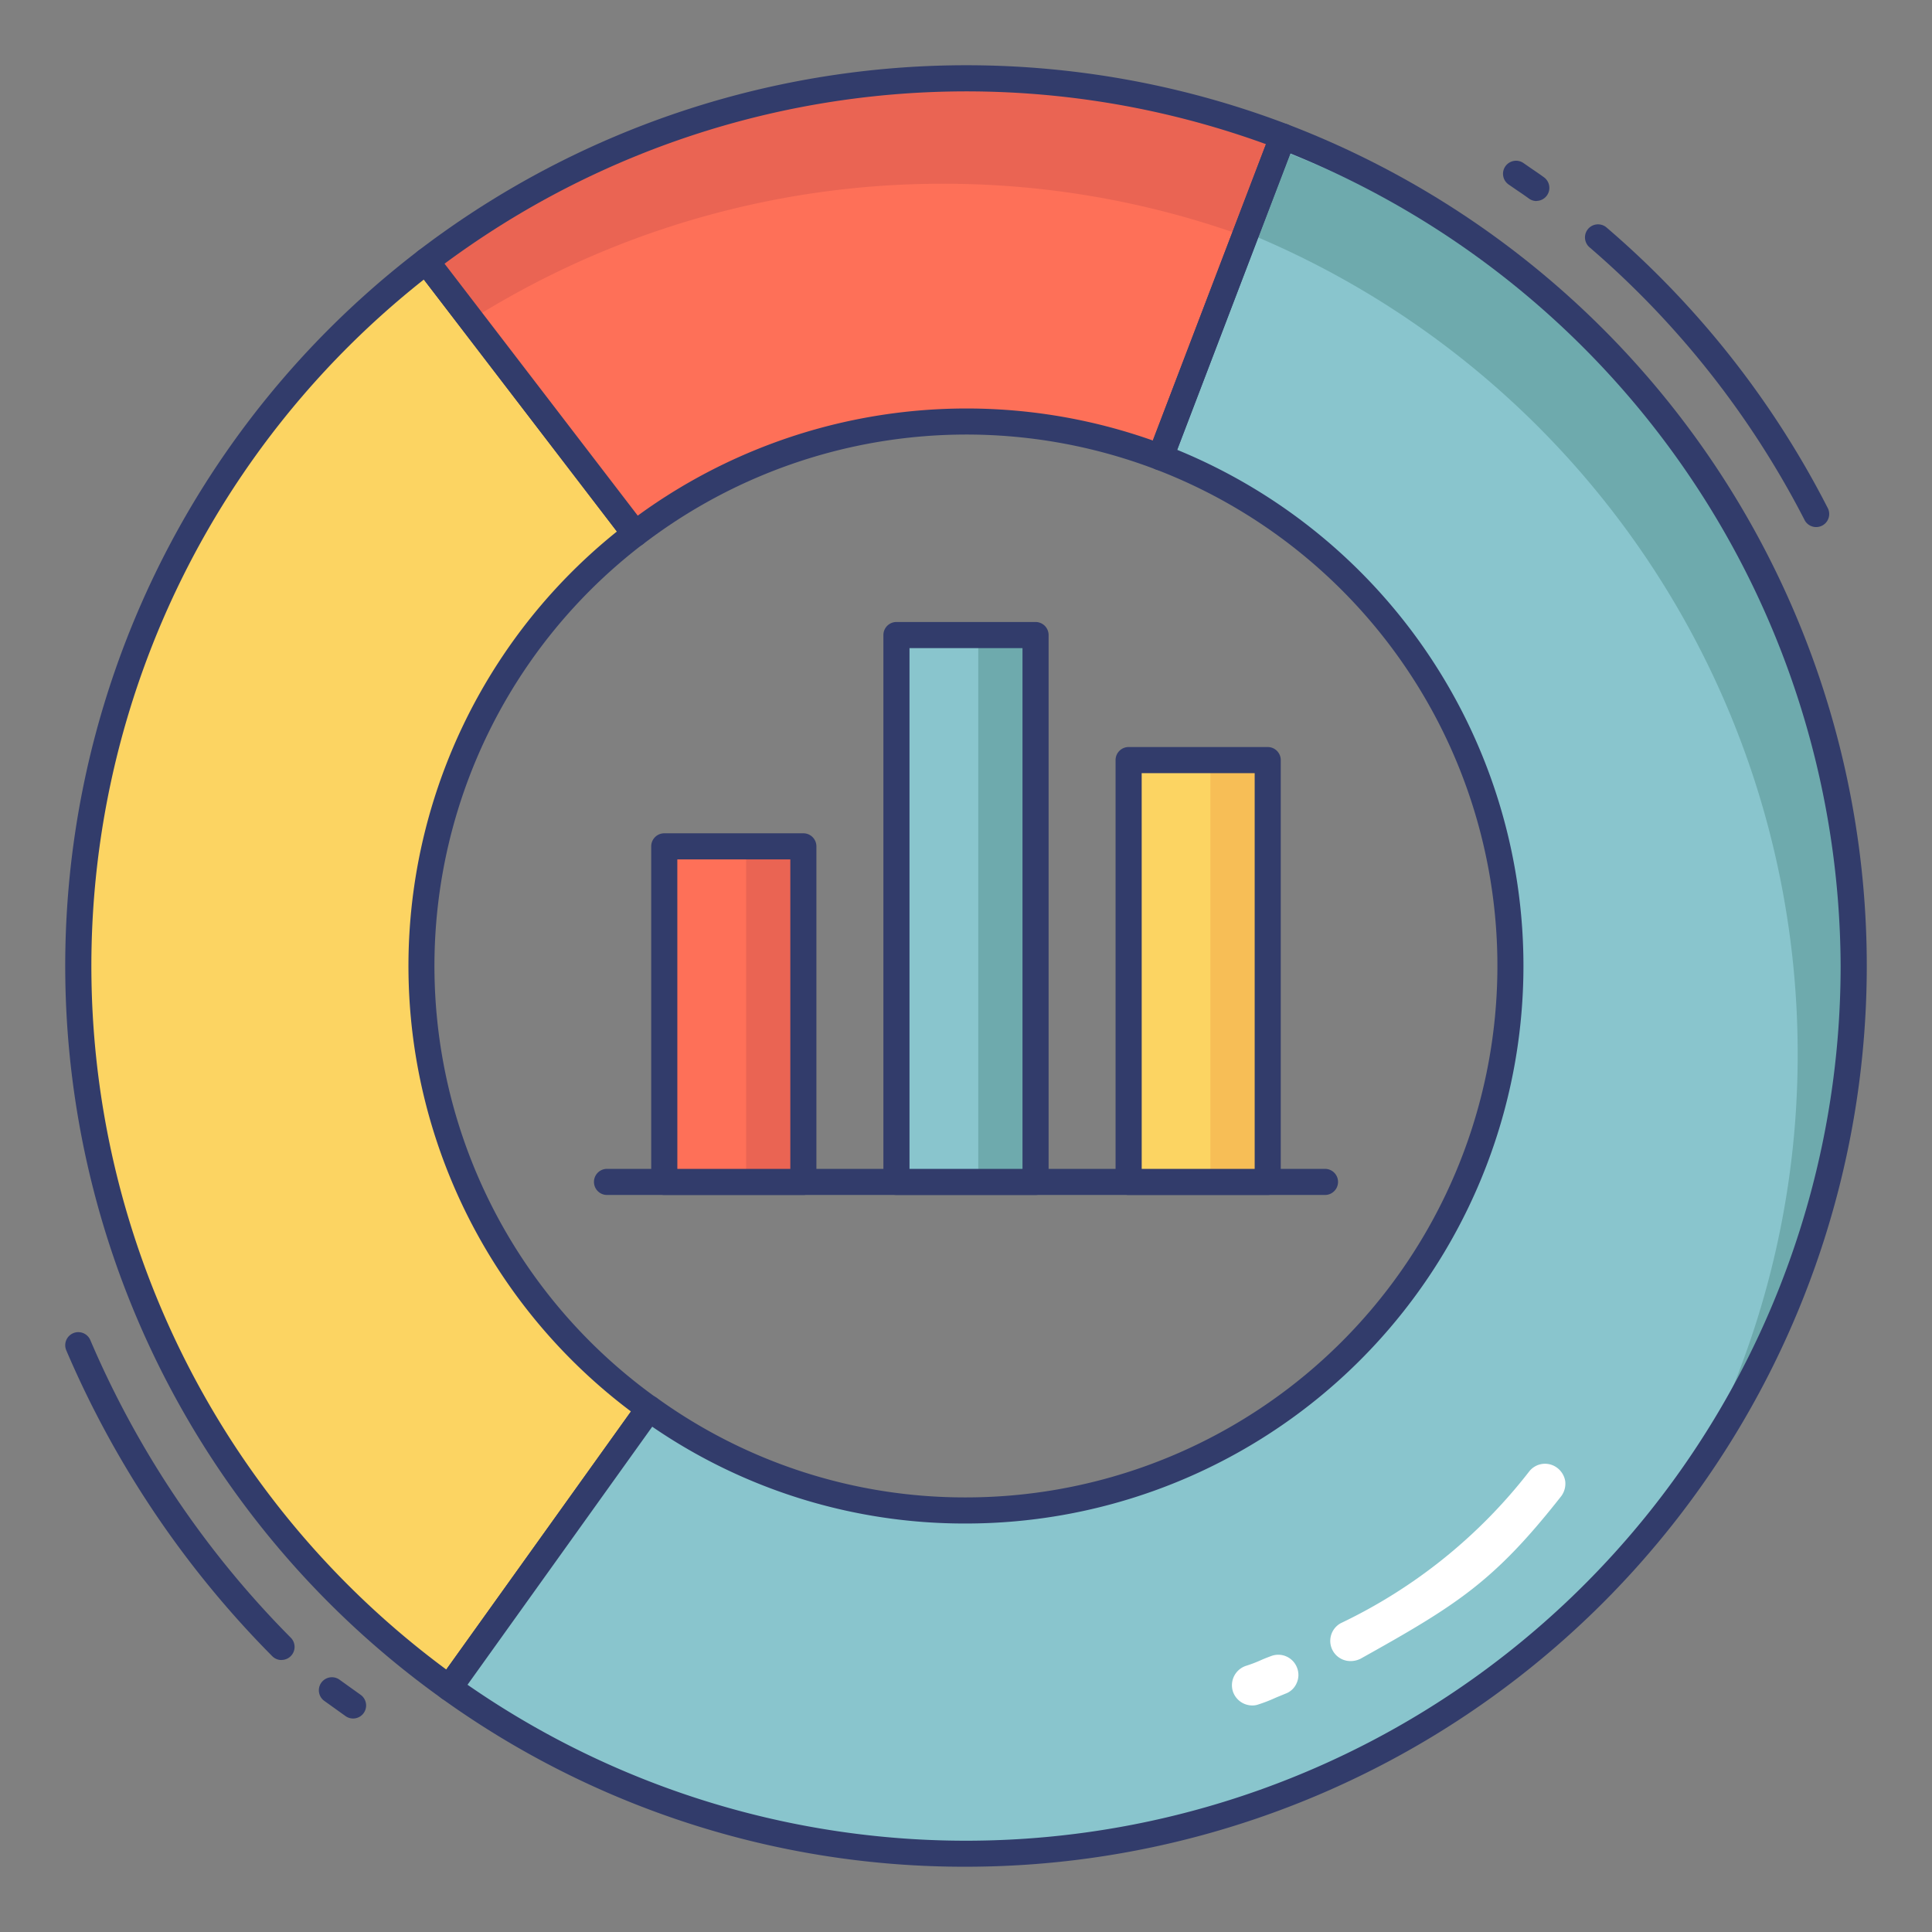 <svg height="512" viewBox="0 0 74 74" width="512" xmlns="http://www.w3.org/2000/svg"><rect x="0" y="0" width="74" height="74" fill="#808080" stroke="none"/><g id="line_color" data-name="line color"><path d="m24.864 53.953-7.656 10.7a34.007 34.007 0 0 1 -.883-54.653l8 10.443a20.838 20.838 0 0 0 .536 33.506z" fill="#fcd462"/><path d="m17.208 65.148a.5.5 0 0 1 -.291-.094 34.507 34.507 0 0 1 -.9-55.447.5.5 0 0 1 .7.093l8 10.443a.5.5 0 0 1 -.093.7 20.339 20.339 0 0 0 .524 32.7.5.5 0 0 1 .115.7l-7.656 10.7a.5.5 0 0 1 -.324.2.517.517 0 0 1 -.075.005zm-.975-54.44a33.508 33.508 0 0 0 .861 53.239l7.075-9.884a21.338 21.338 0 0 1 -.54-33.705z" fill="#323c6b"/><path d="m71 37a34 34 0 0 1 -53.792 27.648l7.656-10.7a20.855 20.855 0 1 0 19.582-36.44l4.69-12.278a34 34 0 0 1 21.864 31.77z" fill="#89c5cd"/><path d="m68.855 40.357a33.841 33.841 0 0 1 -5.961 19.231 34 34 0 0 0 -13.758-53.8l-1.218 3.193a33.981 33.981 0 0 1 20.937 31.376z" fill="#6eaaad"/><path d="m49.136 5.23-4.69 12.283a20.868 20.868 0 0 0 -20.118 2.934l-8.003-10.447a34.063 34.063 0 0 1 32.811-4.77z" fill="#fe7058"/><path d="m36.135 7.038a33.916 33.916 0 0 1 11.665 2.062l1.335-3.5a34.063 34.063 0 0 0 -32.812 4.775l1.526 1.992a33.865 33.865 0 0 1 18.286-5.329z" fill="#ea6453"/><g fill="#323c6b"><path d="m50.75 45.77h-27.5a.5.5 0 0 1 0-1h27.5a.5.5 0 0 1 0 1z"/><path d="m10.782 63.583a.5.5 0 0 1 -.355-.148 37.561 37.561 0 0 1 -7.888-11.713.5.5 0 0 1 .92-.394 36.522 36.522 0 0 0 7.679 11.4.5.5 0 0 1 -.355.852z"/><path d="m13.524 65.823a.494.494 0 0 1 -.291-.094l-.793-.568a.5.5 0 1 1 .582-.812l.793.568a.5.5 0 0 1 -.291.906z"/><path d="m58.854 7.7a.494.494 0 0 1 -.3-.1c-.145-.106-.293-.207-.442-.307l-.32-.22a.5.5 0 1 1 .576-.817l.3.208c.16.108.32.217.476.332a.5.5 0 0 1 -.3.9z"/><path d="m69.563 20.188a.5.5 0 0 1 -.454-.291 34.667 34.667 0 0 0 -8.215-10.415.5.5 0 0 1 .629-.778 35.28 35.28 0 0 1 8.494 10.775.5.5 0 0 1 -.454.709z"/></g><path d="m25.444 32.417h5.327v12.853h-5.327z" fill="#fe7058"/><path d="m34.336 24.324h5.327v20.946h-5.327z" fill="#89c5cd"/><path d="m43.229 29.113h5.327v16.157h-5.327z" fill="#fcd462"/><path d="m28.58 32.42h2.19v12.85h-2.19z" fill="#ea6453"/><path d="m37.47 24.32h2.19v20.95h-2.19z" fill="#6eaaad"/><path d="m46.36 29.11h2.2v16.16h-2.2z" fill="#f7be56"/><path d="m37 71.5a34.262 34.262 0 0 1 -20.083-6.446.5.5 0 0 1 -.115-.7l7.656-10.7a.5.5 0 0 1 .325-.2.494.494 0 0 1 .373.087 20.148 20.148 0 0 0 11.844 3.813 20.359 20.359 0 0 0 7.267-39.375.5.5 0 0 1 -.288-.645l4.69-12.283a.5.5 0 0 1 .646-.289 34.506 34.506 0 0 1 -12.315 66.738zm-19.093-6.97a33.5 33.5 0 0 0 52.593-27.53 33.688 33.688 0 0 0 -21.077-31.122l-4.334 11.352a21.359 21.359 0 0 1 -8.089 41.124 21.135 21.135 0 0 1 -12.018-3.708z" fill="#323c6b"/><path d="m49.682 63.883a.756.756 0 0 1 -.02.59.737.737 0 0 1 -.43.4c-.19.08-.32.13-.43.18a5.563 5.563 0 0 1 -.6.23.673.673 0 0 1 -.24.04.784.784 0 0 1 -.74-.54.783.783 0 0 1 .51-.98 5.191 5.191 0 0 0 .53-.2c.11-.05.23-.1.42-.17a.769.769 0 0 1 1 .45z" fill="#fff"/><path d="m59.952 56.733a.809.809 0 0 1 -.15.57c-2.57 3.27-3.98 4.16-7.69 6.23a.849.849 0 0 1 -.38.09.773.773 0 0 1 -.38-1.45 20.052 20.052 0 0 0 7.21-5.8.77.77 0 0 1 1.07-.16.8.8 0 0 1 .32.52z" fill="#fff"/><path d="m24.327 20.947a.5.5 0 0 1 -.4-.2l-8-10.443a.5.5 0 0 1 .093-.7 34.564 34.564 0 0 1 33.294-4.842.5.5 0 0 1 .277.263.5.5 0 0 1 .011.382l-4.69 12.283a.5.5 0 0 1 -.646.289 20.366 20.366 0 0 0 -19.635 2.863.5.5 0 0 1 -.304.105zm-7.3-10.847 7.4 9.65a21.374 21.374 0 0 1 19.731-2.877l4.331-11.351a33.567 33.567 0 0 0 -31.462 4.578z" fill="#323c6b"/><path d="m30.771 45.77h-5.328a.5.5 0 0 1 -.5-.5v-12.853a.5.5 0 0 1 .5-.5h5.327a.5.5 0 0 1 .5.5v12.853a.5.5 0 0 1 -.499.5zm-4.827-1h4.327v-11.853h-4.328z" fill="#323c6b"/><path d="m39.664 45.77h-5.328a.5.5 0 0 1 -.5-.5v-20.946a.5.5 0 0 1 .5-.5h5.328a.5.5 0 0 1 .5.5v20.946a.5.5 0 0 1 -.5.5zm-4.828-1h4.328v-19.946h-4.328z" fill="#323c6b"/><path d="m48.557 45.77h-5.328a.5.5 0 0 1 -.5-.5v-16.157a.5.5 0 0 1 .5-.5h5.327a.5.5 0 0 1 .5.5v16.157a.5.5 0 0 1 -.499.5zm-4.827-1h4.327v-15.157h-4.328z" fill="#323c6b"/></g></svg>